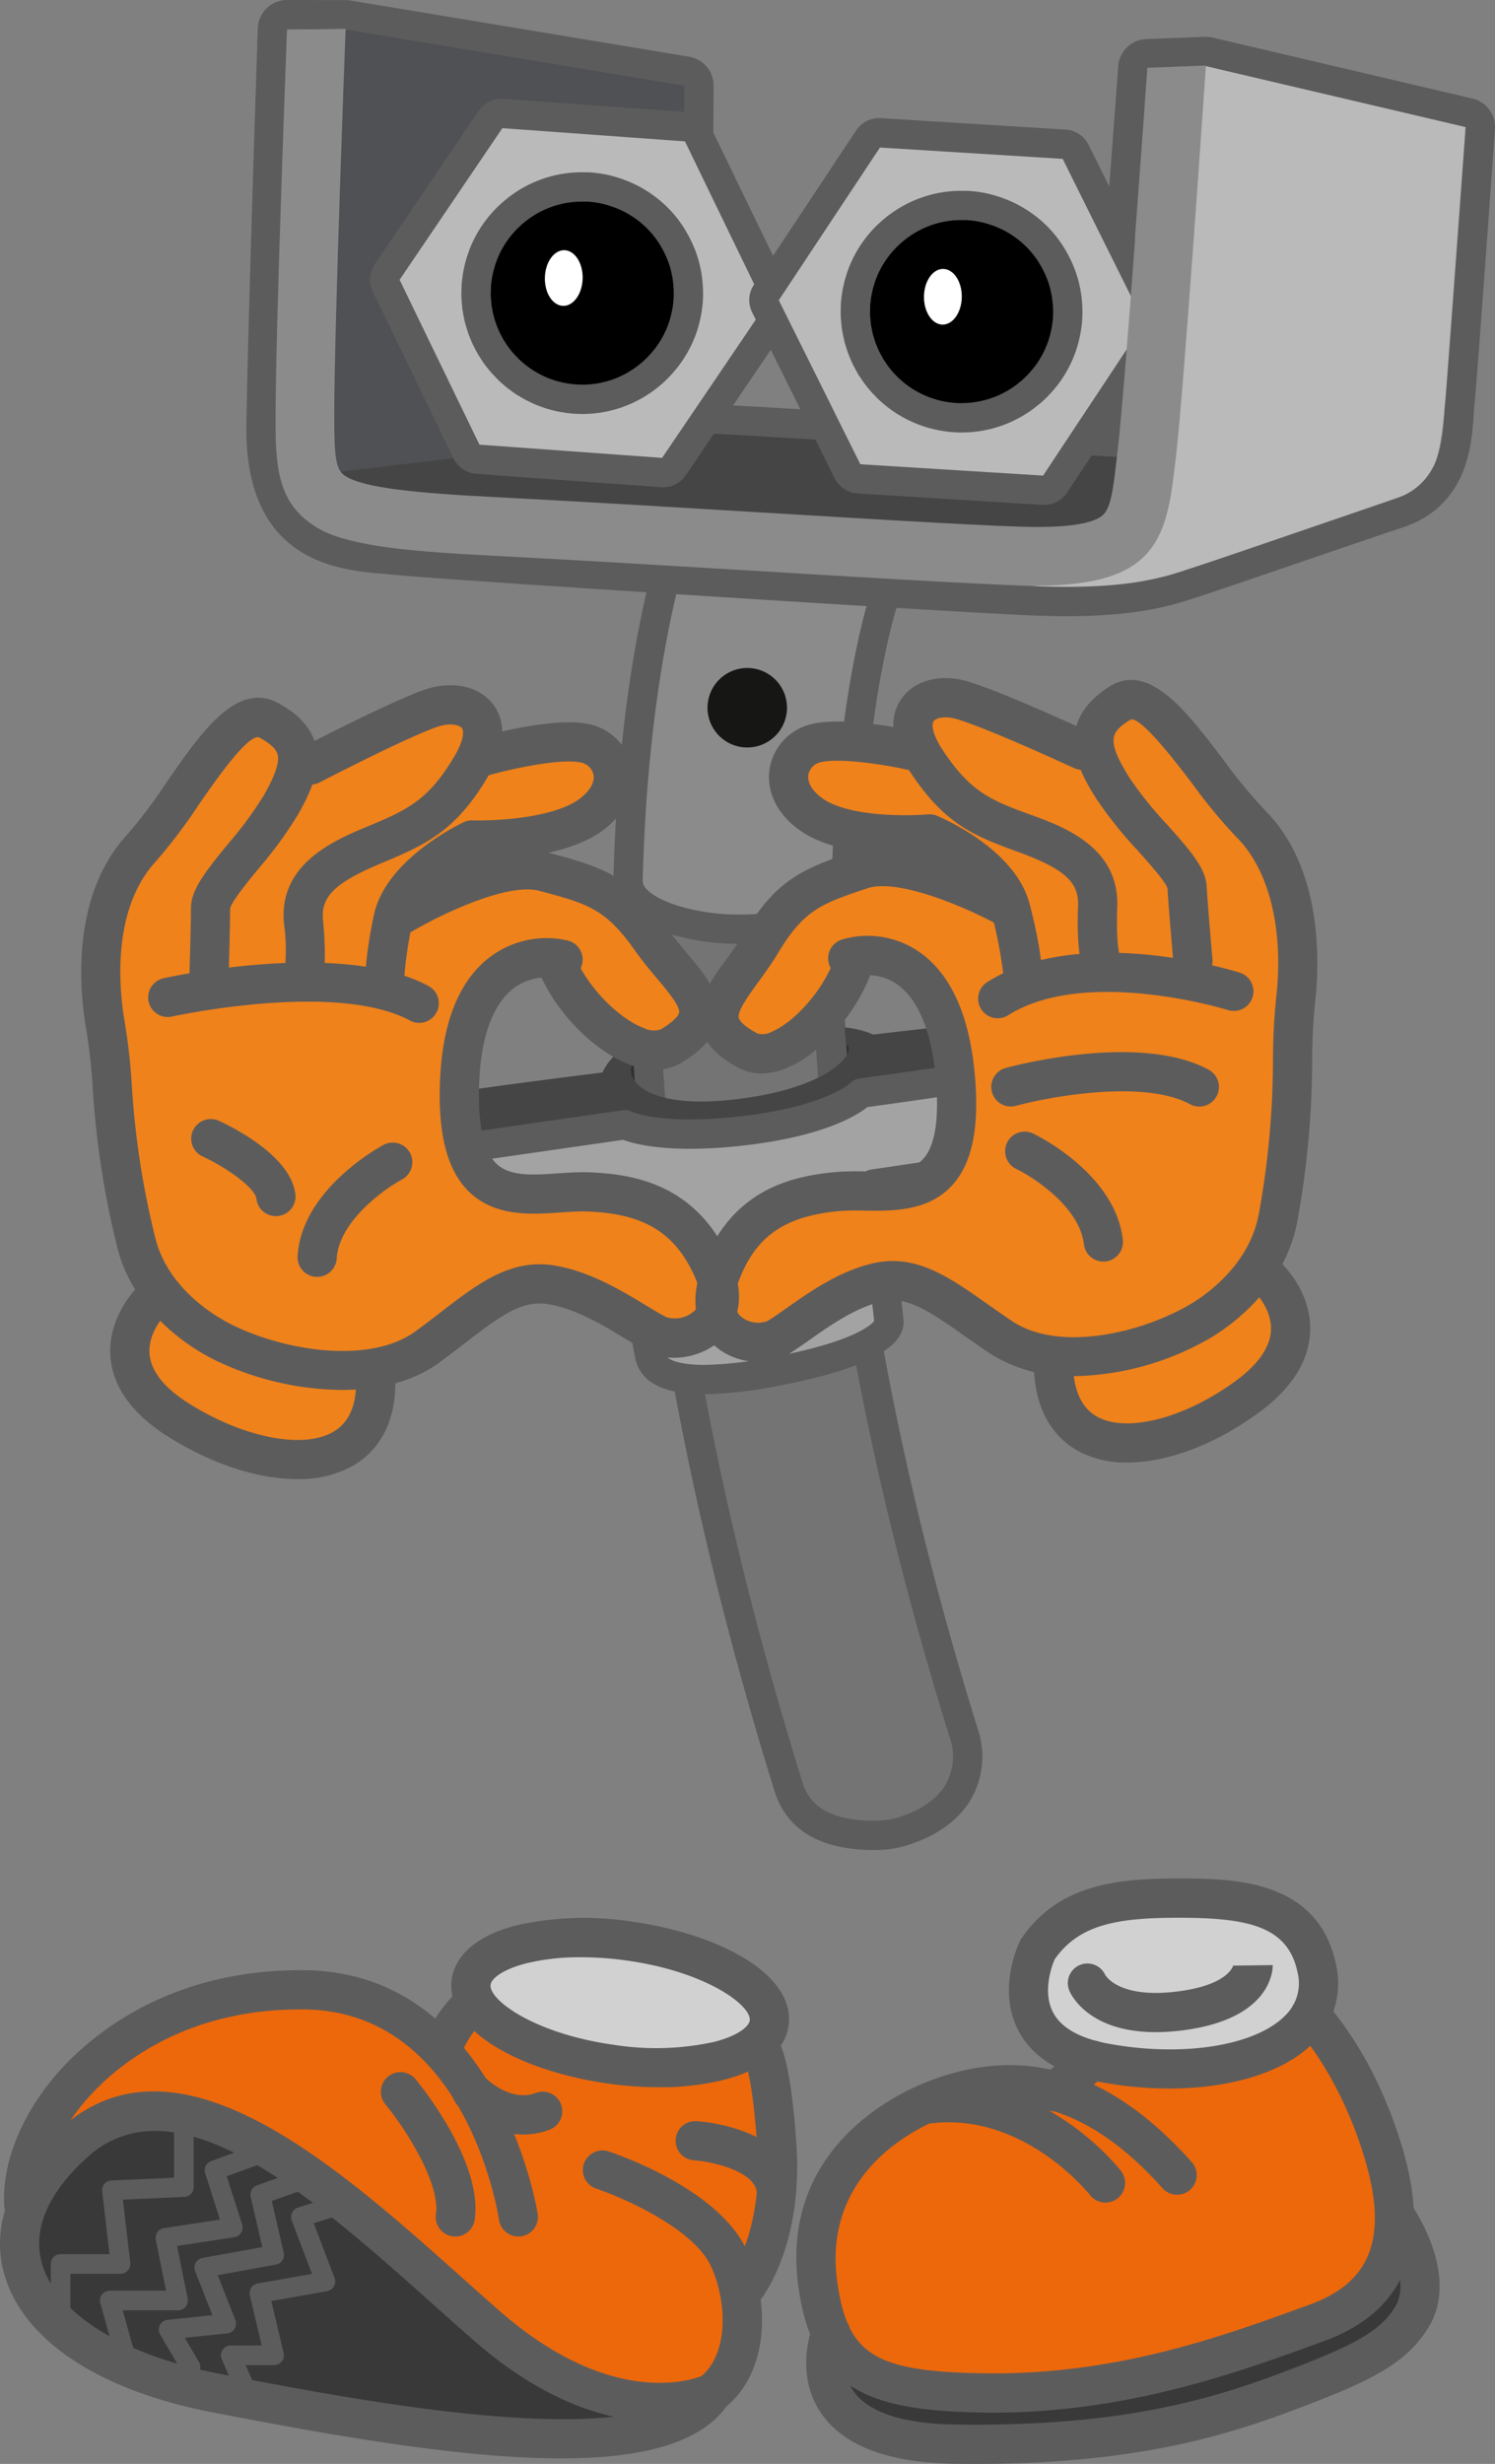 <svg xmlns="http://www.w3.org/2000/svg" width="233.811" height="385.12" viewBox="0 0 233.811 385.12">
  <rect x="0" y="0" width="233.811" height="385.12" fill="#808080" stroke="none"/>
  <g id="Group_331" data-name="Group 331" transform="translate(-1224.584 -243.117)">
    <g id="Group_322" data-name="Group 322" transform="translate(1263.105 243.117)">
      <path id="Path_3257" data-name="Path 3257" d="M1325.033,352.96c.464,4.489-7.378,8.978-17.52,10.024s-18.734-1.743-19.2-6.233,7.381-8.977,17.52-10.022S1324.569,348.473,1325.033,352.96Z" transform="translate(-1229.167 -188.045)" fill="#303133"/>
      <g id="Group_311" data-name="Group 311" transform="translate(59.934 72.587)">
        <g id="Group_310" data-name="Group 310">
          <path id="Path_3258" data-name="Path 3258" d="M1326.707,503.964c-6.166.066-11.9-1.456-13.828-7.646-38.922-125.255-15.92-192.066-14.924-194.85a14.329,14.329,0,0,1,27,9.607c-.36,1.065-20.317,62.155,15.29,176.74,2.348,7.558-1.878,13.152-9.43,15.5A14.426,14.426,0,0,1,1326.707,503.964Z" transform="translate(-1288.032 -289.68)" fill="#757474"/>
          <path id="Path_3259" data-name="Path 3259" d="M1327.125,507.057c-8.471,0-13.736-3.117-15.645-9.26-39.15-125.992-15.9-193.495-14.891-196.307a16.621,16.621,0,0,1,31.318,11.145c-.193.576-19.978,61.714,15.318,175.3a13.43,13.43,0,0,1-1.266,11.627c-1.979,3.059-5.326,5.39-9.674,6.742a16.723,16.723,0,0,1-4.759.753ZM1312.23,295.063a12.061,12.061,0,0,0-11.325,7.976c-.989,2.753-23.747,68.852,14.951,193.4.806,2.59,2.852,6.034,11.268,6.034l.346,0a11.961,11.961,0,0,0,3.448-.543c3.317-1.031,5.8-2.71,7.188-4.854a8.884,8.884,0,0,0,.737-7.775c-35.732-115-16.125-175.63-15.27-178.156a12.049,12.049,0,0,0-11.344-16.076Z" transform="translate(-1288.822 -290.477)" fill="#5d5c5c"/>
        </g>
      </g>
      <g id="Group_313" data-name="Group 313" transform="translate(57.406 72.587)">
        <g id="Group_312" data-name="Group 312">
          <path id="Path_3260" data-name="Path 3260" d="M1288.68,354.512c.866-33.7,7.046-51.631,7.553-53.044,2.67-7.45,13.47-11.323,20.919-8.649,7.427,2.664,14.057,10.824,11.433,18.256-.175.52-4.984,15.236-5.784,43.4.066,5.462-7.3,7.863-16.945,7.863C1298.452,362.338,1288.282,359.651,1288.68,354.512Z" transform="translate(-1286.375 -289.68)" fill="#8c8b8b"/>
          <path id="Path_3261" data-name="Path 3261" d="M1306.654,365.427c-6.074,0-14.191-1.7-17.65-5.441a6.343,6.343,0,0,1-1.818-4.79c.872-33.769,6.99-51.762,7.687-53.7,2.592-7.234,10.983-11.017,17.93-11.017a17.434,17.434,0,0,1,5.922.982c8.522,3.056,15.883,12.505,12.819,21.175-.037.117-4.856,14.626-5.654,42.7a7.589,7.589,0,0,1-2.279,5.472C1319.836,364.627,1312.306,365.427,1306.654,365.427Zm6.149-70.364c-6.131,0-11.984,3.429-13.616,7.976-.268.745-6.554,18.675-7.42,52.33,0,.037,0,.078,0,.116a1.758,1.758,0,0,0,.605,1.385c2.063,2.227,8.336,3.971,14.286,3.971,6.656,0,11.648-1.186,13.7-3.258a3.021,3.021,0,0,0,.956-2.285c.819-28.849,5.857-44.012,5.907-44.162,2.115-5.985-3.559-13.037-10.037-15.362A12.887,12.887,0,0,0,1312.8,295.063Z" transform="translate(-1287.172 -290.477)" fill="#5d5c5c"/>
        </g>
      </g>
      <path id="Path_3262" data-name="Path 3262" d="M1309.157,318.249a6.213,6.213,0,1,1-5.366-6.957A6.213,6.213,0,0,1,1309.157,318.249Z" transform="translate(-1224.648 -206.831)" fill="#161615"/>
      <path id="Path_3263" data-name="Path 3263" d="M1388.546,317.117c5.273-1.855,6.152-5.534,6.994-16.974,1.082-14.634,3.029-40.818,3.029-40.818l-40.619-9.53-4.846,1.8s-1.563,43.659-3.287,54.347-5.619,23.666-15.313,22.8-5.17,2.035-5.17,2.035,8.191,2.242,22.044-1.074C1355.107,328.808,1383.277,318.97,1388.546,317.117Z" transform="translate(-1207.871 -239.56)" fill="#bababa"/>
      <path id="Path_3264" data-name="Path 3264" d="M1261.6,246.056l53.116,8.782c1.372,32.167.161,54.33.161,54.33l-58.3,9.473.55-59.524Z" transform="translate(-1246.065 -241.552)" fill="#505154"/>
      <path id="Path_3265" data-name="Path 3265" d="M1386.681,291.216,1314.4,287.1l-57.576,6.771s-4.661,6.1,19.874,7.708,88.83,8.43,100.041,4.416A14.319,14.319,0,0,0,1386.681,291.216Z" transform="translate(-1246.12 -219.69)" fill="#464545"/>
      <path id="Path_3266" data-name="Path 3266" d="M1361.291,354.293c-.127-1.081-2.345-2.961-5.05-5.208-1.47-1.223-2.123-1.686-4.786-1.462-4.334.366-14.422,1.563-14.422,1.563a14.66,14.66,0,0,0-4.46-1.117c.061,1.557.214,2.627.214,2.627,1.76.961-1.88,6.564-16.251,8.482-17.045,2.274-18.436-4.373-17-5.436l-.1-3.039a8.53,8.53,0,0,0-4.757,4.412s-12.136,1.5-20.694,2.731c-2.109.3-4.048.392-4.1,2.126-.041,1.428.742,11.43.742,14.514,0,3.7,3.036,5.948,4.521,7.187,4.935,4.121,18.246-7.692,38.536-10.166s47.526-12.69,47.526-12.69S1361.74,358.071,1361.291,354.293Z" transform="translate(-1238.977 -187.48)" fill="#464545"/>
      <g id="Group_314" data-name="Group 314" transform="translate(33.187 164.957)">
        <path id="Path_3267" data-name="Path 3267" d="M1272.866,364.216l23.755-3.418s4.632,2.422,17.641,1.036c15.215-1.618,19.275-5.976,19.275-5.976s14.381-1.951,18.78-2.785a43.166,43.166,0,0,1,5.206-.832s.849,8.212,1.246,11.11-.751,3.312-4.669,3.925-18.7,2.8-18.7,2.8,2.3,19.376,2.489,21.427-4.173,5.341-18.01,7.913c-13.437,2.5-18.764.9-19.449-2.688s-3.609-21.592-3.609-21.592-15.765,2.251-18.74,2.812c-2.759.52-4.438-.963-4.586-3.239C1273.2,370.073,1272.866,364.216,1272.866,364.216Z" transform="translate(-1270.574 -349.948)" fill="#a3a3a3"/>
        <path id="Path_3268" data-name="Path 3268" d="M1309.809,403.714c-6.46,0-10.1-1.937-10.836-5.764-.544-2.855-2.451-14.484-3.258-19.43-4.446.639-14.188,2.054-16.413,2.475-3.971.753-7.055-1.583-7.3-5.343-.3-4.642-.63-10.513-.63-10.513a2.29,2.29,0,0,1,1.962-2.4l23.753-3.419a2.294,2.294,0,0,1,1.389.238h0s2.605,1.2,9.105,1.2a69.15,69.15,0,0,0,7.233-.414c13.829-1.473,17.837-5.259,17.875-5.3a2.459,2.459,0,0,1,1.333-.67c.144-.02,14.372-1.954,18.659-2.766a49.089,49.089,0,0,1,5.635-.872,2.293,2.293,0,0,1,2.281,2.055c.008.083.849,8.209,1.238,11.037.736,5.357-3.323,5.991-6.587,6.5-2.964.464-12.234,1.841-16.513,2.472.61,5.168,2.077,17.615,2.23,19.275.4,4.36-6.293,7.852-19.874,10.376A63.924,63.924,0,0,1,1309.809,403.714Zm-12.189-30.077a2.292,2.292,0,0,1,2.257,1.928c.031.176,2.929,18.009,3.6,21.526.35,1.839,4.546,2.038,6.33,2.038a59.715,59.715,0,0,0,10.448-1.172c13.1-2.439,15.744-5.182,16.124-5.682-.3-2.914-2.437-20.947-2.46-21.135a2.3,2.3,0,0,1,1.943-2.538c.147-.023,14.818-2.186,18.677-2.793a16.4,16.4,0,0,0,2.8-.607,4.321,4.321,0,0,0-.05-.742c-.268-1.946-.725-6.166-1.008-8.833-.688.113-1.586.276-2.748.492-3.905.743-15.275,2.311-18.216,2.714-1.784,1.413-7.188,4.71-20.02,6.075a73.482,73.482,0,0,1-7.72.441c-5.846,0-9.09-.89-10.465-1.4l-21.048,3.027c.124,2.12.322,5.487.51,8.374.066,1.053.635,1.2,1.237,1.2a3.307,3.307,0,0,0,.635-.066c2.99-.562,18.2-2.736,18.841-2.825A2.132,2.132,0,0,1,1297.62,373.637Z" transform="translate(-1271.371 -350.745)" fill="#5d5c5c"/>
      </g>
      <path id="Path_3269" data-name="Path 3269" d="M1256.1,247.7l9.165.023,52.953,8.782-.323,54.107,68.242,3.94,4.521-60.748,9.15-.349,40.619,9.529s-2.742,38.6-3.2,43.055.139,12.45-8.122,15.178c-8.889,2.935-29.3,10.065-34.232,11.567-3.694,1.125-8.707,2.06-16.934,2.06-1.422,0-2.938-.026-4.563-.086-11.017-.4-92.169-5.55-100.322-6.377-7.361-.745-19.068-.346-18.74-18.993S1256.1,247.7,1256.1,247.7m0-4.586a4.586,4.586,0,0,0-4.583,4.429c-.015.432-1.464,43.291-1.788,61.765-.382,21.611,14.269,22.881,21.308,23.493.535.048,1.053.092,1.55.141,8.2.832,89.066,5.974,100.619,6.4,1.637.061,3.228.09,4.73.09,7.406,0,13.213-.717,18.271-2.261,2.874-.874,10.5-3.487,18.577-6.25,5.87-2.011,11.94-4.086,15.757-5.349,10.168-3.356,10.808-12.859,11.118-17.425.037-.584.075-1.133.126-1.634.463-4.474,3.1-41.624,3.215-43.206a4.584,4.584,0,0,0-3.527-4.786l-40.618-9.529a4.551,4.551,0,0,0-1.047-.121c-.06,0-.116,0-.176,0l-9.15.351a4.586,4.586,0,0,0-4.4,4.241l-4.186,56.252-59.394-3.43.3-49.752a4.589,4.589,0,0,0-3.834-4.554l-52.955-8.784a4.6,4.6,0,0,0-.739-.061l-9.165-.021Z" transform="translate(-1249.717 -243.117)" fill="#5d5c5c"/>
      <g id="Group_317" data-name="Group 317" transform="translate(19.346 15.438)">
        <g id="Group_315" data-name="Group 315" transform="translate(13.383 6.838)">
          <path id="Path_3270" data-name="Path 3270" d="M1318.364,281.865a23.649,23.649,0,1,1-23.08-24.207A23.65,23.65,0,0,1,1318.364,281.865Z" transform="translate(-1271.072 -257.651)"/>
          <path id="Path_3271" data-name="Path 3271" d="M1286.093,273.056c-.059,2.4-1.427,4.316-3.056,4.278s-2.909-2.015-2.852-4.419,1.427-4.321,3.057-4.281S1286.15,270.654,1286.093,273.056Z" transform="translate(-1266.219 -251.802)" fill="#fff"/>
        </g>
        <g id="Group_316" data-name="Group 316">
          <path id="Path_3272" data-name="Path 3272" d="M1307.224,310.826l-28.892-2.092a1.724,1.724,0,0,1-.641-.164,2.009,2.009,0,0,1-1.027-.975l-12.626-26.048a2.015,2.015,0,0,1,.146-2.012l16.246-23.965a2.021,2.021,0,0,1,1.669-.886l.141.006,28.892,2.091a2.005,2.005,0,0,1,1.665,1.13l6.259,12.92s6.4,13.189,6.41,13.219a2.028,2.028,0,0,1-.188,1.934l-16.242,23.96a2.016,2.016,0,0,1-1.667.886Zm-25.913-18.294c.277.377.548.722.84,1.056.136.161.309.343.484.526l.26.276c.1.115.211.228.325.336.061.061.15.143.242.221.365.333.658.592.963.835.064.051.138.1.212.156.362.277.7.518,1.047.745l.27.167c.406.25.733.44,1.064.613.11.058.463.232.466.233.349.169.7.33,1.067.477l.225.087c.507.19.926.333,1.355.458.02,0,.15.038.172.046.526.141.983.248,1.448.331l.225.037c.535.089,1.044.158,1.565.193.4.031.8.043,1.2.043a16.511,16.511,0,0,0,5.32-.877c.047-.015.142-.052.188-.071.37-.126.815-.3,1.255-.5.117-.054.411-.2.411-.2.325-.156.644-.316.957-.492.182-.106.351-.208.518-.314l.236-.149c.185-.115.369-.231.549-.356.256-.178.516-.377.777-.579,0,0,.359-.281.468-.371.049-.041.32-.277.331-.285a17.038,17.038,0,0,0,1.706-1.764l.109-.127c.118-.139.236-.282.346-.431a16.246,16.246,0,0,0,1.554-2.437l.089-.172c.241-.477.426-.887.595-1.307,0-.014.058-.139.063-.152.182-.474.347-.959.489-1.453,0-.025.034-.138.042-.162.127-.477.225-.9.305-1.333l.064-.356c.083-.487.149-1,.187-1.525.037-.491.045-1.01.032-1.628-.006-.153-.015-.3-.023-.437-.028-.464-.06-.826-.1-1.186-.024-.2-.051-.391-.083-.587-.061-.392-.146-.786-.234-1.177-.035-.167-.057-.265-.081-.36-.133-.509-.29-1-.466-1.479l-.175-.441c-.132-.33-.26-.631-.4-.932-.1-.225-.211-.443-.325-.656-.1-.193-.213-.392-.331-.593-.184-.317-.311-.538-.451-.751a16.2,16.2,0,0,0-4.266-4.465c-.216-.156-.452-.319-.688-.461a14.733,14.733,0,0,0-1.572-.9l-.277-.13c-.486-.23-.929-.411-1.379-.575-.25-.1-.52-.185-.788-.27-.474-.147-.987-.3-1.553-.417l-.192-.041a16.62,16.62,0,0,0-2.011-.271c-.178-.014-.366-.02-.558-.02-.032,0-.7,0-.7,0a16.535,16.535,0,0,0-1.671.084c-.266.025-.526.057-.783.1a16.472,16.472,0,0,0-6.86,2.716s-.446.313-.593.423a2.661,2.661,0,0,0-.267.213,16.407,16.407,0,0,0-3.408,3.589l-.032.046a16.374,16.374,0,0,0-1.649,3.01c-.015.038-.055.138-.067.175-.155.365-.322.846-.472,1.33l-.093.319c-.135.481-.236.894-.321,1.315-.04.2-.066.319-.086.44-.094.533-.16,1.042-.2,1.537,0,.034-.008.069-.011.106v0c-.008.106-.008.212-.008.317-.023.491-.038.964-.023,1.43,0,.167.022.331.037.5l.017.178c.029.423.055.742.1,1.056.023.166.054.326.086.489l.031.167c.073.4.138.734.221,1.065.031.121.147.515.147.515.118.412.236.8.379,1.179.041.113.209.532.209.532.11.268.218.533.339.8.1.212.2.408.3.6l.123.235c.089.169.178.336.273.5.133.233.279.452.425.673l.109.167c.1.161.2.319.317.472A1.117,1.117,0,0,0,1281.312,292.532Z" transform="translate(-1261.543 -252.394)" fill="#bababa"/>
          <path id="Path_3273" data-name="Path 3273" d="M1283.036,257.785l28.566,2.068,4.719,9.746,1.47,3.032,6.141,12.654.159.337-6.209,9.165-4.3,6.339-1.93,2.846-3.631,5.352-28.564-2.068-3.839-7.912a1.393,1.393,0,0,0-.063-.135l-8.586-17.724,3.672-5.419.817-1.2,11.578-17.078m1.206,10.634c-.121.087-.259.19-.406.319a18.745,18.745,0,0,0-3.816,4.029c-.02.028-.04.055-.055.08a18.768,18.768,0,0,0-1.864,3.4c-.028.066-.057.132-.08.2-.191.469-.371.973-.553,1.562-.035.113-.069.228-.1.34l-.025.084c-.132.466-.244.941-.333,1.39l-.014.066c-.034.156-.066.316-.084.428-.107.618-.181,1.185-.225,1.741-.006.055-.009.109-.012.166-.011.141-.015.284-.015.438-.022.421-.04.959-.022,1.531.008.216.026.429.045.641l.014.153,0,.084c.029.368.058.733.109,1.1.029.2.068.4.1.605l.026.129.013.081c.072.385.147.769.236,1.123.042.169.089.337.14.5l.04.138c.116.4.25.844.412,1.278.058.161.121.319.184.477l.035.086.028.067c.124.3.248.608.4.927.109.231.227.457.348.682l.044.086.067.129c.1.2.21.4.331.607.156.268.325.527.5.783l.006.012.07.106c.126.2.253.4.392.589l.1.135c.307.415.61.794.921,1.154.185.216.38.425.579.631l.123.129.046.049.063.069c.129.139.262.279.4.411.114.11.23.216.385.353.286.262.624.564.993.858.1.077.2.15.286.215.4.3.776.573,1.179.838.11.069.219.135.331.2l.048.026c.386.241.751.449,1.089.628.15.078.3.152.451.227l.112.052c.319.155.743.357,1.169.527.108.043.218.086.325.126l.086.032c.506.19.974.346,1.44.48.074.021.149.041.272.075.516.139,1.041.259,1.611.363.083.014.165.028.244.038.653.107,1.208.176,1.738.212.455.034.918.051,1.372.051a18.754,18.754,0,0,0,6.036-.992c.077-.025.153-.052.231-.084.477-.166.958-.356,1.47-.585.123-.057.245-.118.368-.179l.069-.034c.368-.178.728-.36,1.1-.57.2-.113.4-.239.6-.362l.121-.074.106-.067c.221-.138.437-.277.616-.4.313-.213.61-.443.929-.691l.1-.077c.124-.1.248-.195.371-.3.1-.083.2-.169.3-.256l.06-.052c.02-.015.035-.031.055-.049a19.353,19.353,0,0,0,1.954-2.02l.083-.1c.149-.173.295-.346.406-.5a18.749,18.749,0,0,0,1.778-2.783l.109-.21.045-.087c.234-.469.448-.941.63-1.4v0c.017-.034.031-.074.04-.092l.032-.078c.205-.53.392-1.085.553-1.651a.5.5,0,0,0,.021-.078l.049-.181c.124-.464.234-.95.328-1.445a1.04,1.04,0,0,0,.02-.118c.02-.1.04-.2.047-.257.106-.622.176-1.2.216-1.761a18.189,18.189,0,0,0,.036-1.873c0-.169-.014-.334-.025-.5l-.008-.087c-.02-.4-.058-.819-.109-1.234-.029-.228-.055-.454-.093-.667-.066-.429-.156-.87-.267-1.35-.029-.135-.058-.271-.1-.426-.144-.547-.316-1.093-.536-1.7-.046-.121-.1-.241-.144-.36l-.054-.133c-.14-.351-.288-.694-.451-1.042-.116-.25-.239-.5-.354-.716-.123-.241-.257-.474-.389-.7l-.054-.1c-.147-.258-.3-.513-.45-.748a18.49,18.49,0,0,0-4.839-5.076c-.232-.165-.481-.343-.766-.518a18.25,18.25,0,0,0-1.828-1.042q-.175-.087-.349-.166l-.025-.012c-.458-.219-.938-.418-1.491-.621-.3-.115-.61-.216-.916-.314-.5-.156-1.108-.339-1.726-.466-.074-.015-.146-.032-.221-.046a18.994,18.994,0,0,0-2.294-.316c-.229-.015-.446-.023-.673-.026-.115,0-.228-.006-.343-.006h-.444a18.783,18.783,0,0,0-1.913.095c-.3.032-.592.067-.886.112a18.855,18.855,0,0,0-7.817,3.091.611.611,0,0,1-.05.035l-.106.078c-.155.109-.309.216-.457.326M1282.9,253.19a4.315,4.315,0,0,0-3.567,1.891l-11.665,17.209-.815,1.2-3.764,5.553a4.3,4.3,0,0,0-.311,4.3l8.656,17.862v.011c.008.012.008.012.006.021l.011.011,3.953,8.148a4.279,4.279,0,0,0,2.088,2.034,4.1,4.1,0,0,0,1.476.385l28.894,2.091c.1.008.2.012.308.012a4.313,4.313,0,0,0,3.563-1.891l3.717-5.484,1.93-2.848,4.3-6.339,6.3-9.3a4.319,4.319,0,0,0,.33-4.265.169.169,0,0,0-.017-.035l-.219-.452-6.154-12.683-1.47-3.03-4.788-9.887a4.306,4.306,0,0,0-3.56-2.42L1283.2,253.2c-.1-.008-.205-.011-.308-.011Zm12.643,44.683c-.343,0-.693-.014-1.042-.038-.448-.032-.885-.092-1.318-.162l-.217-.035c-.4-.074-.8-.164-1.185-.268-.072-.021-.142-.038-.215-.058-.372-.107-.732-.23-1.091-.365-.089-.035-.181-.066-.27-.1-.316-.127-.621-.267-.926-.414-.13-.066-.265-.129-.394-.2-.287-.15-.565-.313-.84-.481-.1-.063-.205-.123-.3-.187-.3-.2-.593-.4-.878-.624-.072-.054-.144-.1-.216-.159-.262-.208-.51-.434-.756-.658-.1-.087-.195-.166-.285-.254-.129-.126-.243-.261-.369-.389-.188-.2-.382-.394-.558-.6-.262-.3-.507-.61-.739-.929-.014-.02-.028-.035-.043-.055-.118-.165-.222-.337-.331-.506-.133-.2-.271-.4-.394-.615-.1-.182-.2-.371-.3-.558s-.21-.388-.3-.587c-.113-.244-.213-.492-.316-.74-.055-.14-.112-.28-.162-.42-.123-.326-.224-.659-.322-1-.04-.152-.092-.3-.129-.458-.076-.3-.13-.6-.185-.906-.035-.19-.078-.379-.1-.57-.041-.294-.061-.593-.084-.894-.013-.2-.04-.4-.047-.6-.012-.4,0-.809.023-1.217,0-.1,0-.2,0-.3v-.009c.037-.48.1-.947.179-1.412.02-.124.051-.244.074-.366.072-.362.158-.714.256-1.068.032-.109.063-.221.1-.331a12.914,12.914,0,0,1,.437-1.221.655.655,0,0,1,.029-.077,14.23,14.23,0,0,1,1.411-2.583l.025-.032a14.182,14.182,0,0,1,3.027-3.173,1.328,1.328,0,0,1,.153-.124c.167-.123.342-.245.52-.371a14.129,14.129,0,0,1,5.9-2.334c.221-.035.445-.06.672-.084a14.376,14.376,0,0,1,1.438-.072h.161l.1,0,.182,0c.077,0,.158,0,.238,0,.136,0,.271,0,.409.012a14.576,14.576,0,0,1,1.793.248,1,1,0,0,1,.115.025,13.71,13.71,0,0,1,1.33.359c.228.074.457.149.679.232.386.144.765.3,1.131.469.1.046.2.09.292.138a13.6,13.6,0,0,1,1.426.817c.181.107.36.234.538.362a14.112,14.112,0,0,1,3.671,3.844c.136.213.259.431.385.65.1.169.2.336.285.509s.19.374.279.564c.123.261.236.524.343.792.052.133.107.262.157.394.151.414.287.837.4,1.266.028.1.045.213.071.317.078.337.149.674.2,1.018.027.164.049.33.067.5.039.313.068.624.086.94.009.153.021.308.025.46.011.466.008.937-.028,1.407-.031.452-.091.9-.163,1.33-.017.1-.035.2-.054.293-.069.372-.151.74-.251,1.1-.016.063-.031.126-.048.188q-.184.637-.42,1.251c-.019.043-.04.086-.055.129-.144.363-.307.717-.477,1.062l-.11.215a14.313,14.313,0,0,1-1.35,2.115c-.121.159-.255.308-.383.463a14.7,14.7,0,0,1-1.471,1.523c-.1.081-.19.165-.287.244-.132.11-.271.215-.4.322-.224.175-.444.348-.679.506-.184.129-.375.245-.567.366s-.357.228-.541.333c-.272.152-.551.291-.832.428-.117.057-.23.118-.346.172-.377.167-.759.32-1.151.455-.034.009-.064.024-.1.035a14.3,14.3,0,0,1-4.584.756Z" transform="translate(-1262.34 -253.19)" fill="#5d5c5c"/>
        </g>
      </g>
      <g id="Group_320" data-name="Group 320" transform="translate(78.645 18.467)">
        <g id="Group_318" data-name="Group 318" transform="translate(13.402 6.668)">
          <path id="Path_3274" data-name="Path 3274" d="M1357.073,283.485a23.65,23.65,0,1,1-23.33-23.966A23.645,23.645,0,0,1,1357.073,283.485Z" transform="translate(-1309.775 -259.517)"/>
          <path id="Path_3275" data-name="Path 3275" d="M1324.78,274.935c-.031,2.4-1.382,4.331-3.013,4.308s-2.927-1.988-2.9-4.39,1.381-4.333,3.012-4.31S1324.814,272.532,1324.78,274.935Z" transform="translate(-1304.93 -253.643)" fill="#fff"/>
        </g>
        <g id="Group_319" data-name="Group 319">
          <path id="Path_3276" data-name="Path 3276" d="M1346.222,312.54l-28.911-1.79a1.844,1.844,0,0,1-.64-.158,2.029,2.029,0,0,1-1.041-.967l-3.988-8.008c-.02-.044-.04-.089-.061-.132l-8.844-17.774a2.027,2.027,0,0,1,.124-2.014l16-24.132a2.012,2.012,0,0,1,1.68-.9l.122,0,28.911,1.792a2.019,2.019,0,0,1,1.677,1.113s12.926,25.982,12.943,26.012a2.038,2.038,0,0,1-.175,1.933l-16,24.126a2,2,0,0,1-1.677.9Zm-29.358-28.949c-.006.107-.008.218-.006.326-.018.478-.029.953-.006,1.421.006.179.026.357.043.536l.028.294c.025.305.054.607.1.907.021.149.05.294.083.44l.064.339c.063.308.124.618.2.92.04.146.158.533.158.533.12.4.242.783.386,1.157.046.124.193.478.193.478.118.29.241.578.375.857.115.241.238.464.362.69l.067.13c.088.162.177.327.268.487.135.222.265.415.4.607l.187.284c.1.147.19.288.3.431a1.043,1.043,0,0,0,.075.1c.245.331.535.693.843,1.038.135.158.31.339.484.52l.277.288c.1.1.2.21.306.31.081.075.166.15.25.222l.088.077c.286.256.578.51.883.749l.207.149c.377.282.719.523,1.074.748.084.057.181.112.281.169.4.239.722.421,1.053.595.109.055.448.215.448.215.368.173.725.336,1.091.478l.232.084c.506.185.927.323,1.358.443l.187.051c.512.132.97.233,1.438.313l.192.029c.566.086,1.073.149,1.592.181.348.021.691.032,1.036.032a16.52,16.52,0,0,0,5.482-.932c.041-.014.135-.052.175-.067.391-.138.832-.317,1.264-.518.1-.047.2-.1.293-.146l.115-.057c.326-.164.645-.326.956-.506.179-.106.343-.21.509-.317l.12-.077c.253-.161.458-.291.653-.431.266-.189.524-.389.778-.595l.129-.1c.113-.087.222-.178.331-.268.058-.047.323-.285.331-.293a16.755,16.755,0,0,0,1.688-1.779l.11-.135q.175-.2.339-.423a16.81,16.81,0,0,0,1.533-2.455l.078-.164c.243-.5.423-.909.587-1.326,0-.008.058-.146.06-.152.182-.478.342-.969.476-1.467.006-.023.031-.129.037-.15.126-.475.216-.9.3-1.338l.055-.336c.081-.512.141-1.027.173-1.551a15.567,15.567,0,0,0,.015-1.635c-.006-.136-.032-.533-.032-.536-.026-.36-.063-.716-.109-1.07-.029-.222-.058-.414-.09-.6-.064-.382-.149-.775-.245-1.165-.038-.169-.06-.265-.084-.36-.138-.506-.3-1-.486-1.48-.034-.1-.172-.426-.172-.426-.135-.329-.271-.636-.418-.94-.107-.219-.213-.437-.326-.645-.089-.167-.184-.336-.285-.5l-.13-.221c-.121-.209-.245-.414-.377-.613a16.132,16.132,0,0,0-4.316-4.423c-.221-.156-.458-.319-.7-.458a15.17,15.17,0,0,0-1.579-.878l-.257-.12c-.514-.236-.953-.409-1.4-.569-.259-.1-.529-.181-.794-.261a14.92,14.92,0,0,0-1.554-.4l-.161-.034a16.908,16.908,0,0,0-2.049-.258c-.185-.012-.368-.012-.555-.012h-.523a16.439,16.439,0,0,0-1.848.1c-.266.031-.527.064-.782.106a16.5,16.5,0,0,0-6.836,2.786s-.435.314-.578.421a2.691,2.691,0,0,0-.284.228,16.41,16.41,0,0,0-3.343,3.593l-.061.084a16.549,16.549,0,0,0-1.608,3.016,1.477,1.477,0,0,0-.057.15c-.164.4-.322.872-.469,1.356l-.113.417c-.106.382-.2.8-.281,1.223-.04.2-.063.308-.08.417-.092.567-.153,1.088-.187,1.6Z" transform="translate(-1300.233 -254.369)" fill="#bababa"/>
          <path id="Path_3277" data-name="Path 3277" d="M1321.482,259.759l28.584,1.773,4.818,9.7,1.5,3.015,6.281,12.611.153.316-6.113,9.225-4.238,6.387-1.9,2.865L1347,311.039l-28.582-1.773-3.895-7.815c-.027-.064-.058-.129-.089-.192l-8.773-17.633,3.622-5.459.8-1.212,11.4-17.195m1.34,10.6c-.1.072-.256.189-.437.346a18.788,18.788,0,0,0-3.73,4.012c-.034.046-.064.09-.1.135a18.985,18.985,0,0,0-1.816,3.4c-.027.066-.052.127-.075.193-.187.467-.363.976-.535,1.549-.011.028-.017.058-.024.086l-.017.054c-.032.112-.061.221-.092.331-.12.446-.227.92-.318,1.389l-.013.077q-.044.2-.077.414c-.1.633-.173,1.222-.213,1.8,0,.037-.007.074-.008.11-.009.153-.011.306-.009.438-.023.6-.023,1.074,0,1.537.011.227.029.449.055.676l.011.115.012.13c.029.356.063.71.115,1.061.029.187.063.369.1.552l.026.124c0,.034.012.067.02.1l.021.1c.068.349.141.7.239,1.085.04.15.086.3.133.452l.043.146c.113.375.254.825.432,1.3.058.144.116.288.178.431l.042.1c.135.33.273.658.437,1,.127.262.265.52.394.753l.069.129c.1.192.207.385.34.616s.294.463.448.69l.1.147.066.1c.115.178.233.354.359.524.034.044.066.089.1.132.322.428.629.806.94,1.157.187.213.382.417.581.621l.123.126a.927.927,0,0,0,.064.067l.071.074c.126.135.257.267.386.389.109.1.221.205.337.3l.055.049c.3.268.625.555,1.03.871.088.066.176.13.253.184.409.307.792.575,1.151.8.126.083.255.158.383.233l.052.031c.392.236.754.437,1.108.619.13.069.263.132.4.195l.129.06c.469.224.848.388,1.227.535.1.04.2.077.3.112l.069.025c.512.189.986.34,1.422.46.092.028.179.049.3.078.527.138,1.056.253,1.569.34.024,0,.047.009.072.012l.221.032c.63.1,1.2.161,1.743.2.392.023.783.035,1.174.035a18.858,18.858,0,0,0,6.264-1.07c.066-.023.129-.048.2-.075.492-.178.969-.375,1.428-.587.129-.06.256-.123.382-.19l.078-.038c.337-.167.7-.354,1.105-.585.2-.116.388-.238.584-.363l.094-.06.054-.035c.241-.152.481-.307.707-.467.3-.216.6-.445.9-.69l.1-.078c.127-.1.253-.2.377-.3.1-.084.2-.173.3-.262l.058-.052.047-.043a19.22,19.22,0,0,0,1.94-2.048l.085-.1c.141-.17.282-.342.394-.492a18.949,18.949,0,0,0,1.742-2.786l.107-.215.026-.052c.009-.02.02-.038.027-.06.227-.467.432-.935.615-1.41l0,0c.021-.054.042-.107.064-.159.207-.552.391-1.114.555-1.726l.043-.175c.119-.46.225-.936.319-1.456,0-.028.009-.057.014-.083l.016-.086.037-.227c.1-.624.162-1.2.2-1.758a18.017,18.017,0,0,0,.017-1.854c0-.167-.017-.333-.027-.5l-.008-.123c-.031-.4-.071-.806-.127-1.252-.031-.219-.063-.441-.1-.624-.076-.441-.168-.883-.285-1.363-.031-.132-.061-.264-.1-.4-.15-.552-.336-1.119-.541-1.664-.052-.138-.109-.274-.166-.411l-.047-.11c-.144-.36-.3-.711-.47-1.059-.118-.245-.241-.491-.362-.714-.106-.2-.221-.4-.336-.592l-.063-.107-.069-.12c-.144-.239-.287-.478-.434-.7a18.494,18.494,0,0,0-4.9-5.032c-.236-.162-.486-.337-.776-.51a18.467,18.467,0,0,0-1.83-1.019c-.108-.052-.216-.1-.327-.153l-.058-.025c-.45-.208-.929-.4-1.5-.608-.3-.107-.6-.2-.909-.3a17.325,17.325,0,0,0-1.762-.455c-.058-.014-.116-.023-.173-.034a19.036,19.036,0,0,0-2.339-.3c-.213-.014-.421-.017-.631-.018-.084,0-.166,0-.25,0l-.232,0-.116,0a19.24,19.24,0,0,0-2.116.116c-.3.035-.592.074-.885.123a18.811,18.811,0,0,0-7.787,3.173l-.047.035-.112.08c-.142.1-.285.205-.422.31m-1.484-15.2a4.311,4.311,0,0,0-3.589,1.93l-11.489,17.327-.8,1.214-3.709,5.588a4.308,4.308,0,0,0-.264,4.3l8.84,17.774,0,.009c.011.009.011.009.008.021l.011.011,4.037,8.108a4.293,4.293,0,0,0,2.107,2.009,4.147,4.147,0,0,0,1.481.372l28.912,1.79c.086.006.176.009.265.009a4.307,4.307,0,0,0,3.587-1.93l3.661-5.521,1.9-2.866,4.236-6.385,6.2-9.357a4.327,4.327,0,0,0,.286-4.27.162.162,0,0,0-.02-.035l-.224-.451-6.282-12.617-1.5-3.015-4.887-9.838a4.314,4.314,0,0,0-3.588-2.383l-28.912-1.792c-.089-.006-.178-.008-.264-.008Zm12.911,44.553c-.3,0-.594-.009-.893-.029-.448-.028-.886-.081-1.318-.149-.075-.011-.147-.02-.219-.032-.4-.069-.8-.156-1.188-.259-.072-.018-.144-.034-.213-.054-.374-.1-.736-.224-1.094-.354-.092-.035-.182-.064-.276-.1-.316-.123-.622-.262-.926-.406-.132-.063-.267-.124-.4-.192-.288-.147-.569-.307-.845-.472-.1-.061-.208-.118-.308-.182-.3-.195-.6-.4-.884-.618-.07-.054-.147-.1-.218-.155-.264-.207-.515-.428-.763-.651-.1-.087-.195-.164-.287-.253-.13-.121-.249-.256-.374-.382-.19-.2-.386-.391-.564-.6-.263-.3-.51-.605-.748-.923-.014-.017-.029-.037-.042-.055-.122-.162-.224-.336-.339-.5-.134-.2-.274-.4-.4-.61-.106-.181-.2-.369-.3-.555s-.211-.386-.306-.585c-.118-.239-.221-.487-.323-.736-.055-.138-.116-.276-.172-.418-.121-.326-.229-.659-.328-.992-.044-.153-.095-.305-.136-.458-.075-.3-.135-.6-.193-.9-.035-.19-.081-.377-.109-.569-.046-.3-.068-.593-.092-.892-.018-.2-.044-.4-.054-.605-.018-.4-.009-.806.01-1.214,0-.1,0-.2,0-.3V284.5a14.081,14.081,0,0,1,.166-1.415c.019-.123.046-.242.069-.363.071-.362.149-.72.245-1.07.03-.113.062-.222.092-.336.127-.415.262-.825.423-1.226.009-.023.018-.051.029-.075a14.124,14.124,0,0,1,1.387-2.6.151.151,0,0,1,.023-.032,14.217,14.217,0,0,1,2.993-3.2.753.753,0,0,1,.153-.127c.164-.126.34-.25.513-.377a14.163,14.163,0,0,1,5.881-2.4c.219-.035.444-.066.67-.092a14.112,14.112,0,0,1,1.6-.086c.12,0,.234,0,.348,0,.06,0,.116,0,.175,0,.138,0,.271,0,.413.009a14.671,14.671,0,0,1,1.793.225c.038.008.078.015.116.025a13.558,13.558,0,0,1,1.332.346c.23.07.46.144.684.224.385.139.765.285,1.136.457.1.046.2.087.293.135a14.113,14.113,0,0,1,1.436.8c.181.106.362.231.539.357a14,14,0,0,1,3.712,3.809c.138.208.264.426.392.644.1.166.2.331.288.5s.195.374.285.564c.126.258.242.521.35.788.054.13.113.259.161.391.157.412.3.834.412,1.261.029.1.051.213.074.32.084.333.158.67.216,1.012.028.164.049.333.072.5.04.31.075.622.1.938.011.153.023.308.028.463.017.463.017.933-.011,1.4-.027.454-.081.9-.15,1.332-.017.1-.034.2-.051.294-.066.372-.144.742-.239,1.105-.017.061-.031.124-.046.185-.118.429-.255.848-.408,1.258-.018.041-.038.086-.055.129-.139.363-.3.719-.464,1.067-.035.072-.07.146-.107.218a14.449,14.449,0,0,1-1.329,2.127c-.121.159-.253.313-.379.466a14.086,14.086,0,0,1-1.458,1.537c-.093.084-.184.169-.28.25-.132.113-.27.216-.4.323-.22.178-.44.354-.671.517-.182.129-.374.248-.562.368s-.357.233-.539.34c-.27.155-.547.3-.828.435-.116.057-.228.12-.347.175-.372.173-.755.326-1.145.467-.032.012-.063.028-.095.037a14.209,14.209,0,0,1-4.724.8Z" transform="translate(-1301.03 -255.166)" fill="#5d5c5c"/>
        </g>
      </g>
      <g id="Group_321" data-name="Group 321" transform="translate(4.582 4.504)">
        <path id="Path_3278" data-name="Path 3278" d="M1371.77,333.09c-1.239,0-3.045-.049-5.33-.141-8.266-.333-22.759-1.208-38.987-2.187-14.083-.848-28.647-1.727-40.654-2.343-15.291-.779-23.4-1.692-28.166-4.76-5.927-3.819-5.927-10.028-5.927-17.216,0-13.869,1.79-60.247,1.79-60.247l9.164-.138c-.018.467-1.781,46.691-1.781,60.385,0,6.607.213,8.535,1.721,9.509,2.95,1.9,11.242,2.679,23.664,3.314,12.051.615,26.635,1.493,40.74,2.346,19.713,1.188,38.332,2.311,43.765,2.311,5.689,0,9.21-.676,10.46-2,1.145-1.223,1.5-4.229,1.947-8.036l.2-1.7c1.2-9.878,4.643-59.535,4.676-60.042l9.15-.351c-.143,2.08-3.49,51.385-4.725,61.5l-.2,1.66C1391.96,326.237,1389.854,333.09,1371.77,333.09Z" transform="translate(-1252.707 -246.056)" fill="#8c8b8b"/>
      </g>
    </g>
    <path id="Path_3279" data-name="Path 3279" d="M1332.533,503.9s-17.995.648-32.3-12-40.131-33.961-49.686-33.456-34.3,9.686-21.725,29.261c9.493,14.776,40.364,17.641,56.006,19.511S1327.976,511.476,1332.533,503.9Z" transform="translate(0.401 114.686)" fill="#3a3939"/>
    <path id="Path_3280" data-name="Path 3280" d="M1310.826,488.686s3.579,7.859,22.293,7.709,45.034-8.761,52.057-10.942a16.8,16.8,0,0,0,12.183-15.644s9.09,10.457-.837,17.65-27.645,12.344-43.73,14.214-37.343,1.563-41.178-3.392A8.411,8.411,0,0,1,1310.826,488.686Z" transform="translate(45.327 120.75)" fill="#3a3939"/>
    <g id="Group_323" data-name="Group 323" transform="translate(1229.227 553.403)">
      <path id="Path_3281" data-name="Path 3281" d="M1348.04,454.672l-1.378,5.947s-20.514-3.5-28.995,6.1-11.716,22.539-8.373,29.55c3.835,8.034,5.856,13.593,37.118,10.867s44.164-13.075,47.537-16.861,6.615-9.913,2.518-20.291-11.386-21.38-11.386-21.38-5.563,9.965-19.383,9.548S1348.04,454.672,1348.04,454.672Z" transform="translate(-1184.795 -443.951)" fill="#ed680b"/>
      <path id="Path_3282" data-name="Path 3282" d="M1297.488,450.217l-5.4,5.225s-14.021-14.255-30.479-8.511-27.5,12.2-30.208,18.354a78.7,78.7,0,0,0-3.792,10.257s12.687-18.334,29.811-8.048,36.884,28.817,44.876,33.942,15.091,9.427,23.027,9.308,12.243-2.11,12.988-7.559a119.235,119.235,0,0,0,.759-13.014s3.625-4.78,4.908-13.349,1.419-9.645-.682-14.586-3.025-6.793-3.025-6.793a38.7,38.7,0,0,1-23.129,1.655C1304.669,453.965,1297.488,450.217,1297.488,450.217Z" transform="translate(-1227.613 -445.567)" fill="#ed680b"/>
    </g>
    <path id="Path_3283" data-name="Path 3283" d="M1296.857,441.091c-13.44-1.661-30.852,1.92-21.808,11.061,9.872,9.976,27.893,9.184,33.778,7.623s17.031-7.009,5.553-13.009S1305.859,442.2,1296.857,441.091Z" transform="translate(25.549 105.243)" fill="#d2d1d1"/>
    <path id="Path_3284" data-name="Path 3284" d="M1353.022,437.342s24.216-.326,21.583,11.168-10.433,15.175-25.385,14.01-19.9-4.367-19.687-13.1S1338.786,435.676,1353.022,437.342Z" transform="translate(55.898 103.286)" fill="#d2d1d1"/>
    <g id="Group_324" data-name="Group 324" transform="translate(1224.584 536.736)">
      <path id="Path_3285" data-name="Path 3285" d="M1347.3,454.086c-10.4,0-13.19-5.726-13.5-6.445a3.064,3.064,0,0,1,5.589-2.512c.161.279,2.253,3.619,10.873,2.65,8.671-.978,9.2-4.245,9.205-4.279a.685.685,0,0,0-.006.187l6.131-.081c.012.881-.3,8.647-14.641,10.266A32.772,32.772,0,0,1,1347.3,454.086Z" transform="translate(-1166.542 -430.072)" fill="#5d5c5c"/>
      <path id="Path_3286" data-name="Path 3286" d="M1352.579,467.522a58.558,58.558,0,0,1-10.6-.989c-6.523-1.208-10.919-3.988-13.063-8.261-3.22-6.413.2-13.509.345-13.808a3.013,3.013,0,0,1,.215-.366c5.885-8.679,15.385-9.406,24.611-9.406,8.142,0,21.768,0,24.581,13.351a13.057,13.057,0,0,1-3.495,12.312C1370.675,464.962,1362.228,467.522,1352.579,467.522Zm-17.892-20.191c-.377.883-1.942,4.951-.282,8.22,1.245,2.449,4.167,4.117,8.687,4.954,11.65,2.156,23.039.336,27.69-4.429a6.994,6.994,0,0,0,1.882-6.767c-1.5-7.133-7.691-8.485-18.582-8.485C1344.485,440.823,1338.521,441.866,1334.687,447.33Z" transform="translate(-1169.747 -434.692)" fill="#5d5c5c"/>
      <path id="Path_3287" data-name="Path 3287" d="M1336.612,511.833c-.762,0-1.525-.008-2.3-.025-16.83-.365-25.8-3.459-28.109-19.36-3.061-21.085,14.135-29.878,19.479-32.069,15.282-6.267,29.018-2.245,42,12.295a3.064,3.064,0,1,1-4.571,4.083c-14.715-16.473-27.081-14-35.105-10.706-4.305,1.766-18.16,8.825-15.737,25.516,1.615,11.118,5.76,13.757,22.174,14.111,20.958.455,37.685-5.637,51.148-10.535l.573-.209c9.645-3.507,12.27-10.6,8.51-23-4.032-13.293-10.566-20.047-10.632-20.115a3.066,3.066,0,0,1,4.353-4.319c.308.313,7.636,7.792,12.146,22.654,4.725,15.584.593,25.859-12.283,30.54l-.573.208C1374.945,505.542,1357.649,511.833,1336.612,511.833Z" transform="translate(-1181.3 -428.348)" fill="#5d5c5c"/>
      <path id="Path_3288" data-name="Path 3288" d="M1347.958,474.237a3.063,3.063,0,0,1-2.42-1.18c-.143-.184-10.234-12.813-24.59-11.231a3.066,3.066,0,0,1-.668-6.1c17.818-1.956,29.606,12.928,30.1,13.562a3.065,3.065,0,0,1-2.42,4.944Z" transform="translate(-1175.066 -423.58)" fill="#5d5c5c"/>
      <path id="Path_3289" data-name="Path 3289" d="M1333.251,462.287a3.065,3.065,0,0,1-1.961-5.424l5.948-4.937a3.065,3.065,0,1,1,3.916,4.718l-5.948,4.937A3.051,3.051,0,0,1,1333.251,462.287Z" transform="translate(-1168.336 -425.888)" fill="#5d5c5c"/>
      <path id="Path_3290" data-name="Path 3290" d="M1333.367,508.874c-1.126,0-2.271-.009-3.444-.028-10.4-.162-17.414-2.878-20.855-8.073-4.081-6.158-1.309-13.19-1.188-13.486a3.065,3.065,0,0,1,5.688,2.285c-.046.121-1.656,4.448.638,7.855,2.239,3.333,7.709,5.162,15.814,5.288,26.631.415,41.024-4.195,52.4-8.551,9.82-3.758,14.3-5.977,16.622-10,2.227-3.859-1.127-10.217-2.477-12.139a3.065,3.065,0,1,1,5.016-3.522c.3.432,7.4,10.7,2.77,18.726-3.528,6.109-9.812,8.857-19.739,12.657C1373.206,504.26,1358.927,508.874,1333.367,508.874Z" transform="translate(-1180.765 -417.373)" fill="#5d5c5c"/>
      <path id="Path_3291" data-name="Path 3291" d="M1312.323,513.769c-15.238,0-34.891-3.406-54.573-7.21-17.8-3.441-29.651-11.343-32.528-21.685-2.108-7.571,1.05-15.636,8.889-22.706,18.2-16.413,42.91,5.643,62.764,23.367,1.973,1.761,3.9,3.485,5.783,5.131,18.32,16.053,31.412,10.359,31.957,10.108a3.072,3.072,0,0,1,3.856,4.469C1334.341,511.48,1324.815,513.769,1312.323,513.769Zm-63.466-51.183a15.366,15.366,0,0,0-10.638,4.135c-4.262,3.842-8.95,9.826-7.09,16.51,2.2,7.9,12.584,14.37,27.784,17.308,15.945,3.085,44.57,8.62,61.645,6.711-6.155-1.367-13.668-4.725-21.941-11.975-1.893-1.657-3.836-3.393-5.823-5.167C1278.135,477.023,1261.964,462.586,1248.857,462.586Z" transform="translate(-1224.584 -423.128)" fill="#5d5c5c"/>
      <path id="Path_3292" data-name="Path 3292" d="M1305.437,485.674a3.066,3.066,0,0,1-3.027-2.605c-.2-1.335-5.282-32.62-30.457-32.894-.209,0-.418,0-.622,0-17.374,0-27.666,8.016-32.281,12.833-5.248,5.478-8.2,11.987-7.91,17.411a3.065,3.065,0,1,1-6.122.333c-.383-7.087,3.206-15.305,9.6-21.986,5.294-5.525,17.058-14.721,36.7-14.721.23,0,.461,0,.693,0,30.408.333,36.4,37.729,36.453,38.108a3.064,3.064,0,0,1-2.575,3.488A3.118,3.118,0,0,1,1305.437,485.674Z" transform="translate(-1224.367 -429.712)" fill="#5d5c5c"/>
      <path id="Path_3293" data-name="Path 3293" d="M1304.253,503.413a3.065,3.065,0,0,1-1.89-5.481c4.44-3.467,4.394-11.532,1.785-17.324-2.693-5.991-13.924-10.854-18.022-12.221a3.066,3.066,0,0,1,1.934-5.818c1.77.587,17.4,6.016,21.681,15.524,3.615,8.036,3.54,19.092-3.6,24.67A3.062,3.062,0,0,1,1304.253,503.413Z" transform="translate(-1192.921 -419.926)" fill="#5d5c5c"/>
      <path id="Path_3294" data-name="Path 3294" d="M1281.832,464.19c-5.786,0-10.033-4.333-10.25-4.558a3.065,3.065,0,0,1,4.408-4.261c.1.1,3.848,3.813,7.815,2.319a3.065,3.065,0,0,1,2.158,5.738A11.663,11.663,0,0,1,1281.832,464.19Z" transform="translate(-1200.007 -424.172)" fill="#5d5c5c"/>
      <path id="Path_3295" data-name="Path 3295" d="M1301.444,494.149a3.065,3.065,0,0,1-2.322-5.064c.267-.319,5.588-6.866,4.567-20.91-.645-8.9-1.513-11.926-1.868-12.838a3.065,3.065,0,0,1,.815-5.335,3.278,3.278,0,0,1,2.927.383c1.514.987,3.216,3.223,4.241,17.347,1.223,16.836-5.754,25.028-6.051,25.37A3.06,3.06,0,0,1,1301.444,494.149Zm3.249-38.373a3.1,3.1,0,0,1-.354.1A2.693,2.693,0,0,0,1304.693,455.776Z" transform="translate(-1185.276 -426.637)" fill="#5d5c5c"/>
      <path id="Path_3296" data-name="Path 3296" d="M1303.161,465.174a57.848,57.848,0,0,1-7.864-.552c-13.089-1.806-25.739-7.987-24.593-16.307.309-2.247,2.025-6.333,10.028-8.422a48.108,48.108,0,0,1,18.059-.621c13.087,1.805,25.737,7.985,24.592,16.3v0c-.31,2.248-2.025,6.333-10.027,8.422A40.989,40.989,0,0,1,1303.161,465.174Zm-12.22-20.318a35.083,35.083,0,0,0-8.661.97c-3.616.943-5.367,2.351-5.5,3.326-.32,2.328,6.784,7.663,19.358,9.4a42.411,42.411,0,0,0,15.671-.481c3.616-.943,5.367-2.35,5.5-3.327.32-2.327-6.785-7.66-19.356-9.394A51.7,51.7,0,0,0,1290.942,444.855Zm29.4,10.3h0Z" transform="translate(-1200.057 -432.547)" fill="#5d5c5c"/>
      <path id="Path_3297" data-name="Path 3297" d="M1270.747,458.539a3.069,3.069,0,0,1-2.8-4.307c2.975-6.728,6.348-8.446,6.995-8.721l2.406,5.636a.648.648,0,0,0,.139-.064c-.02.011-1.939,1.116-3.934,5.628A3.071,3.071,0,0,1,1270.747,458.539Z" transform="translate(-1201.628 -428.929)" fill="#5d5c5c"/>
      <path id="Path_3298" data-name="Path 3298" d="M1309.214,472.832a3.066,3.066,0,0,1-3.005-2.48c-.613-3.154-6.9-4.59-9.855-4.794a3.066,3.066,0,0,1,.4-6.118c1.409.092,13.8,1.14,15.471,9.742a3.064,3.064,0,0,1-2.423,3.594A3.105,3.105,0,0,1,1309.214,472.832Z" transform="translate(-1187.879 -421.514)" fill="#5d5c5c"/>
      <path id="Path_3299" data-name="Path 3299" d="M1275.094,480.134a3.253,3.253,0,0,1-.454-.032,3.068,3.068,0,0,1-2.584-3.482c.691-4.65-4.485-13-7.909-17.166a3.066,3.066,0,0,1,4.734-3.9c1.084,1.316,10.551,13.118,9.24,21.96A3.067,3.067,0,0,1,1275.094,480.134Z" transform="translate(-1203.881 -424.172)" fill="#5d5c5c"/>
      <path id="Path_3300" data-name="Path 3300" d="M1231.3,493.761a1.532,1.532,0,0,1-1.533-1.533v-9.6a1.531,1.531,0,0,1,1.533-1.533h7.652l-1.149-9.8a1.531,1.531,0,0,1,1.454-1.71l9.785-.431v-9.82a1.533,1.533,0,1,1,3.065,0v11.286a1.532,1.532,0,0,1-1.465,1.531l-9.6.425,1.159,9.876a1.532,1.532,0,0,1-1.522,1.71h-7.843v8.071A1.533,1.533,0,0,1,1231.3,493.761Z" transform="translate(-1221.826 -422.385)" fill="#5d5c5c"/>
      <path id="Path_3301" data-name="Path 3301" d="M1239.231,498.221a1.533,1.533,0,0,1-1.474-1.12L1234.84,486.7a1.531,1.531,0,0,1,1.476-1.945h8.811l-1.608-7.954a1.537,1.537,0,0,1,1.272-1.818l8.765-1.343-2.316-7.231a1.533,1.533,0,0,1,.932-1.908l7.51-2.751a1.533,1.533,0,1,1,1.054,2.88l-6.129,2.244,2.417,7.542a1.533,1.533,0,0,1-1.228,1.983l-8.955,1.37,1.661,8.213a1.535,1.535,0,0,1-1.5,1.838h-8.664l2.371,8.459a1.534,1.534,0,0,1-1.478,1.946Z" transform="translate(-1219.152 -420.331)" fill="#5d5c5c"/>
      <path id="Path_3302" data-name="Path 3302" d="M1245.75,496.9a1.534,1.534,0,0,1-1.324-.759L1241,490.289a1.535,1.535,0,0,1,1.167-2.3l7.006-.72-2.7-6.88a1.534,1.534,0,0,1,1.153-2.068l9.348-1.694-1.816-7.864a1.535,1.535,0,0,1,.984-1.79l7.835-2.763A1.533,1.533,0,0,1,1265,467.1l-6.543,2.308,1.867,8.1a1.532,1.532,0,0,1-1.22,1.853l-9.093,1.649,2.753,7.02a1.532,1.532,0,0,1-1.269,2.084l-6.643.684,2.225,3.8a1.534,1.534,0,0,1-.55,2.1A1.517,1.517,0,0,1,1245.75,496.9Z" transform="translate(-1215.954 -419.014)" fill="#5d5c5c"/>
      <path id="Path_3303" data-name="Path 3303" d="M1251.221,499.5a1.531,1.531,0,0,1-1.407-.923l-2.56-5.9a1.533,1.533,0,0,1,1.406-2.143h4.849l-1.859-7.83a1.536,1.536,0,0,1,1.226-1.865l8.5-1.491-3.177-8.358a1.534,1.534,0,0,1,.975-2.009l6.506-2.026a1.533,1.533,0,0,1,.912,2.927l-4.949,1.542,3.258,8.568a1.534,1.534,0,0,1-1.168,2.054l-8.726,1.533,1.931,8.135a1.531,1.531,0,0,1-1.49,1.887h-4.455l1.631,3.761a1.531,1.531,0,0,1-.8,2.014A1.5,1.5,0,0,1,1251.221,499.5Z" transform="translate(-1212.576 -417.545)" fill="#5d5c5c"/>
    </g>
    <g id="Group_325" data-name="Group 325" transform="translate(1240.713 353.146)">
      <path id="Path_3304" data-name="Path 3304" d="M1244.05,406.641s-5.821-16.223-6.687-26.412-3.966-25.845-.995-32.679,6.664-11.46,11.677-18.321,9.99-14.039,13.411-11.29a41.176,41.176,0,0,1,6.456,6.994s11.762-5.439,17.017-7.421,10.1.1,9.927,1.969a28.826,28.826,0,0,0,.012,4.106s16.754-5.134,18.59-.765.538,9.575-3.619,11.038-12.46,6.33-12.46,6.33,17.814,3.183,22.1,9.216,11.228,14.419,8.01,16.94c0,0-5.388,4.975-9.722,2.012s-11.636-13.242-11.636-13.242-12.763.874-14.678,16.628,2.055,20.473,10.03,20.185,22.208-.268,26.392,6.135,4.078,15.264,0,15.806-8.824-2.653-14.813-5.03-13.2-3.151-18.206.569-10.28,7.815-12.468,8.532a13.259,13.259,0,0,0-4.258,2.731s-.57,16.568-17.166,12.283S1234.206,416.877,1244.05,406.641Z" transform="translate(-1235.107 -313.948)" fill="#ef821b"/>
      <path id="Path_3305" data-name="Path 3305" d="M1306.543,395.56c7.991-1.962,17.386-1.836,22.349-4.69s8.365-5.459,5.518-17.567-2.713-16.645-6.528-17.045a77.643,77.643,0,0,0-9.167-.178s-3.723,13.845-11.417,14.353-11.394-2.406-7.24-10.628,8.73-14.618,14.124-16.951,14.711-5.271,14.711-5.271-14.487.322-16.953-4.855-4.278-8.46,1.986-10.319,13.956,0,13.956,0-.987-9.027,8.712-6.673a77.324,77.324,0,0,1,18.778,7.821s3.939-13.052,10.056-7.092,18.057,14.979,19.374,19.993a101.173,101.173,0,0,1,3.53,32.859c-.817,16.787-2.37,29.6-4.046,32.483s9.023,10.739-.963,21.066-17.718,11.464-23.584,8.574-8.315-3.945-8.877-5.645-1.813-7.925-1.813-7.925-10.074-5.164-14.7-8.071-11.964-4.23-18.247,0-20.26,10.632-18.381-.679C1299.067,400.99,1300.963,396.929,1306.543,395.56Z" transform="translate(-1201.85 -314.907)" fill="#ef821b"/>
    </g>
    <g id="Group_330" data-name="Group 330" transform="translate(1237.289 349.105)">
      <g id="Group_327" data-name="Group 327" transform="translate(96.055)">
        <g id="Group_326" data-name="Group 326">
          <path id="Path_3306" data-name="Path 3306" d="M1344.68,403.388a16,16,0,0,1-7.138-1.522c-3.3-1.635-7.268-5.318-7.464-13.581a3.066,3.066,0,0,1,2.99-3.139,3.031,3.031,0,0,1,3.137,2.992c.1,4.178,1.467,6.949,4.061,8.235,4.692,2.324,13.422.018,21.221-5.623,3.588-2.595,5.494-5.259,5.671-7.916.227-3.441-2.548-6.108-2.576-6.135a3.065,3.065,0,0,1,4.163-4.5c.2.184,4.908,4.583,4.537,10.946-.268,4.6-3.027,8.831-8.2,12.574C1358.186,400.706,1350.828,403.388,1344.68,403.388Z" transform="translate(-1277.152 -280.777)" fill="#5d5c5c"/>
          <path id="Path_3307" data-name="Path 3307" d="M1348.226,359.373a3.164,3.164,0,0,1-2.926-2.026c-.216-.569-.909-2.941-.67-9.532.136-3.72-2.205-5.777-9.63-8.468-6.955-2.517-11.49-4.478-16.839-12.736-3.824-5.9-2.284-9.605-1.027-11.287,2.075-2.771,6.091-3.764,10.237-2.533,5.476,1.626,18.636,7.72,19.2,7.979a3.066,3.066,0,0,1-2.581,5.562c-.132-.061-13.309-6.164-18.36-7.665-1.687-.5-3.171-.216-3.58.331-.391.521-.161,2.081,1.263,4.279,4.307,6.652,7.511,8.037,13.778,10.307,5.242,1.9,14.013,5.075,13.672,14.453-.2,5.426.308,7.228.313,7.245a3,3,0,0,1-1.789,3.894A2.933,2.933,0,0,1,1348.226,359.373Z" transform="translate(-1284.79 -312.27)" fill="#5d5c5c"/>
          <path id="Path_3308" data-name="Path 3308" d="M1342.74,358.993a3.066,3.066,0,0,1-3.057-2.892,67,67,0,0,0-1.8-9.309c-1.033-4.287-7.245-7.994-10.266-9.417-3.145.207-13.427.524-19.387-3.424-3.856-2.558-5.735-6.344-5.031-10.128a8.639,8.639,0,0,1,6.731-6.771c5.435-1.2,15.432,1.038,16.553,1.3a3.066,3.066,0,0,1-1.381,5.974c-3.722-.858-10.77-1.966-13.848-1.286a2.471,2.471,0,0,0-2.029,1.908c-.239,1.286.656,2.743,2.394,3.9,4.161,2.757,13.158,2.642,16.269,2.366a3.143,3.143,0,0,1,1.467.228c1.269.538,12.453,5.484,14.488,13.917a67.06,67.06,0,0,1,1.965,10.4,3.065,3.065,0,0,1-2.887,3.232C1342.858,358.991,1342.8,358.993,1342.74,358.993Z" transform="translate(-1291.549 -309.912)" fill="#5d5c5c"/>
          <path id="Path_3309" data-name="Path 3309" d="M1327.465,350.522a3.066,3.066,0,0,1-1.64-5.659c14.543-9.176,38.476-1.79,39.487-1.471a3.065,3.065,0,0,1-1.841,5.847c-.224-.069-22.245-6.845-34.375.809A3.047,3.047,0,0,1,1327.465,350.522Z" transform="translate(-1280.179 -297.35)" fill="#5d5c5c"/>
          <path id="Path_3310" data-name="Path 3310" d="M1354.756,421.281a23.336,23.336,0,0,1-13.023-3.464c-1.453-.969-2.807-1.922-4.092-2.826-5.859-4.121-9.09-6.233-12.888-5.387-4.143.926-8.149,3.751-11.368,6.019-1.254.883-2.436,1.717-3.492,2.337-3.185,1.873-8.065,1.323-11.122-1.252-1.571-1.326-4.929-5.193-2.177-12.474,4.5-11.892,13.538-14.188,20.906-14.859a44.052,44.052,0,0,1,4.575-.094c3.666.051,7.129.1,9.029-1.888,1.743-1.819,2.469-5.5,2.16-10.932-.464-8.2-2.592-13.878-6.152-16.413a8.107,8.107,0,0,0-6.9-1.127,3.066,3.066,0,1,1-1.677-5.9,14.139,14.139,0,0,1,12.129,2.029c5.2,3.7,8.137,10.79,8.719,21.062.415,7.3-.845,12.379-3.853,15.52-3.747,3.911-9.181,3.839-13.543,3.776a39.137,39.137,0,0,0-3.933.069c-8.528.777-13.086,3.942-15.728,10.923-.69,1.828-1.183,4.287.4,5.617a4.225,4.225,0,0,0,4.061.658c.837-.493,1.871-1.222,3.067-2.064,3.473-2.448,8.228-5.8,13.564-6.992,6.62-1.473,11.777,2.153,17.753,6.357,1.245.877,2.558,1.8,3.964,2.739,6.96,4.639,19.394,2.16,27.559-2.529,2.215-1.271,9.549-6.068,11-14.453a135.322,135.322,0,0,0,2.182-23.791,96.705,96.705,0,0,1,.495-9.789c1.219-10.667-1.093-20.047-6.18-25.091a83.554,83.554,0,0,1-7-8.469c-2.029-2.676-8.212-10.805-9.639-9.9-2.872,1.833-3.981,2.9-.13,9.052a58.986,58.986,0,0,0,5.872,7.292c3.508,3.934,6.045,6.776,6.207,9.665.179,3.134.9,11.351.91,11.434a3.066,3.066,0,0,1-6.108.538c-.029-.342-.737-8.393-.924-11.624-.229-.963-2.9-3.953-4.661-5.931a64.086,64.086,0,0,1-6.492-8.123c-2.349-3.752-7.237-11.559,2.031-17.471,6.2-3.959,12.106,3.83,17.819,11.362a79.4,79.4,0,0,0,6.433,7.82c9.239,9.161,8.641,24.129,7.954,30.138a91.25,91.25,0,0,0-.457,9.2,142.086,142.086,0,0,1-2.271,24.739c-1.9,11.017-11.188,17.117-13.989,18.723A44.017,44.017,0,0,1,1354.756,421.281Z" transform="translate(-1295.546 -312.169)" fill="#5d5c5c"/>
          <path id="Path_3311" data-name="Path 3311" d="M1305.634,364.892a7.351,7.351,0,0,1-3.479-.841c-3.47-1.842-5.441-3.962-6.023-6.48-.871-3.758,1.519-7.052,4.046-10.539.967-1.332,1.965-2.71,2.861-4.193,5.019-8.307,9.136-9.985,17.239-12.71,8.747-2.943,24.138,5.478,25.864,6.448a3.065,3.065,0,1,1-3,5.346c-5.61-3.147-16.24-7.551-20.907-5.983-7.182,2.415-9.869,3.318-13.947,10.07-1.028,1.7-2.153,3.255-3.146,4.624-1.536,2.118-3.275,4.518-3.036,5.556.055.239.431,1.122,2.926,2.448a2.977,2.977,0,0,0,2.287-.294c3.623-1.543,8.569-6.961,10.16-12.566a3.065,3.065,0,0,1,5.9,1.675c-1.971,6.948-7.841,14.055-13.653,16.531A10.414,10.414,0,0,1,1305.634,364.892Z" transform="translate(-1295.331 -303.089)" fill="#5d5c5c"/>
          <path id="Path_3312" data-name="Path 3312" d="M1342.523,378.841a3.065,3.065,0,0,1-3.039-2.713c-.677-5.82-7.895-10.48-10.618-11.785a3.066,3.066,0,0,1,2.633-5.537c.522.25,12.867,6.215,14.073,16.616a3.065,3.065,0,0,1-2.692,3.4A3.118,3.118,0,0,1,1342.523,378.841Z" transform="translate(-1278.727 -287.64)" fill="#5d5c5c"/>
        </g>
        <path id="Path_3313" data-name="Path 3313" d="M1358.278,358.924a3.057,3.057,0,0,1-1.455-.369c-7.259-3.924-22.113-1.143-27.228.259a3.065,3.065,0,0,1-1.623-5.911c.843-.233,20.858-5.64,31.766.259a3.066,3.066,0,0,1-1.46,5.763Z" transform="translate(-1279.474 -291.952)" fill="#5d5c5c"/>
      </g>
      <g id="Group_329" data-name="Group 329" transform="translate(0 1.118)">
        <g id="Group_328" data-name="Group 328">
          <path id="Path_3314" data-name="Path 3314" d="M1265.073,404.643c-6.017,0-13.143-2.244-20.012-6.52-5.545-3.45-8.621-7.536-9.152-12.145-.728-6.341,3.838-10.986,4.032-11.181a3.065,3.065,0,0,1,4.349,4.321c-.078.083-2.693,2.857-2.285,6.206.323,2.641,2.441,5.2,6.294,7.6,8.48,5.277,17.693,7.063,22.4,4.345,2.515-1.453,3.718-4.267,3.579-8.364a3.066,3.066,0,0,1,6.128-.207c.277,8.14-3.458,12.041-6.638,13.878A17.278,17.278,0,0,1,1265.073,404.643Z" transform="translate(-1231.298 -280.561)" fill="#5d5c5c"/>
          <path id="Path_3315" data-name="Path 3315" d="M1256.636,361.374a3.073,3.073,0,0,1-2.914-4.023v0a29.825,29.825,0,0,0-.138-7.092c-.9-9.374,7.907-13.035,13.169-15.225,6.321-2.626,9.537-4.195,13.581-11.09,1.305-2.228,1.465-3.773,1.059-4.267-.389-.475-1.886-.855-3.858-.166-5.108,1.789-18.291,8.633-18.423,8.7a3.066,3.066,0,0,1-2.829-5.439c.558-.29,13.705-7.116,19.226-9.05,4.209-1.471,8.381-.664,10.62,2.058,1.329,1.617,3.031,5.229-.506,11.263-5.009,8.538-9.54,10.75-16.516,13.65-7.486,3.113-9.774,5.294-9.42,8.977.633,6.586.052,9.007-.141,9.593A3.067,3.067,0,0,1,1256.636,361.374Z" transform="translate(-1221.876 -313)" fill="#5d5c5c"/>
          <path id="Path_3316" data-name="Path 3316" d="M1264.855,360.693l-.019,0a3.057,3.057,0,0,1-3.047-3.056,65.559,65.559,0,0,1,1.413-10.514c1.6-8.545,12.781-14.105,14.048-14.712a2.953,2.953,0,0,1,1.419-.3c3.228.093,12.516-.3,16.657-3.312,1.7-1.237,2.538-2.716,2.241-3.957a2.6,2.6,0,0,0-2.262-1.831c-3.631-.572-11.5,1.3-14.22,2.074a3.065,3.065,0,0,1-1.674-5.9c1.133-.322,11.238-3.119,16.85-2.232a8.727,8.727,0,0,1,7.266,6.454c.9,3.734-.821,7.6-4.6,10.349-5.881,4.276-16.505,4.537-19.66,4.5-3.011,1.58-9.228,5.651-10.043,10a65.178,65.178,0,0,0-1.309,9.4A3.075,3.075,0,0,1,1264.855,360.693Z" transform="translate(-1217.471 -310.985)" fill="#5d5c5c"/>
          <path id="Path_3317" data-name="Path 3317" d="M1282.1,350.706a3.075,3.075,0,0,1-1.45-.366c-11.572-6.223-36.98-.671-37.236-.615a3.065,3.065,0,0,1-1.333-5.983c1.134-.253,27.893-6.1,41.474,1.2a3.067,3.067,0,0,1-1.454,5.767Z" transform="translate(-1229.247 -297.933)" fill="#5d5c5c"/>
          <path id="Path_3318" data-name="Path 3318" d="M1273.66,422.471a46.788,46.788,0,0,1-19.773-4.618c-2.963-1.442-12.831-7-15.434-17.9a138.681,138.681,0,0,1-3.775-24.576,89.048,89.048,0,0,0-1.007-9.156c-1.053-5.973-2.536-20.91,6.417-30.584a79.621,79.621,0,0,0,6.151-8.172c5.4-7.8,10.985-15.874,17.468-12.338,3.162,1.723,5.047,3.783,5.768,6.3,1.056,3.7-.665,7.509-2.682,11.081a64.215,64.215,0,0,1-6.193,8.474c-1.692,2.068-4.249,5.194-4.442,6.256,0,3.136-.254,11.217-.264,11.561a3.026,3.026,0,0,1-3.163,2.964,3.064,3.064,0,0,1-2.964-3.162c0-.083.265-8.325.265-11.466,0-2.918,2.442-5.9,5.821-10.036a58.8,58.8,0,0,0,5.6-7.608c1.125-1.992,2.57-4.822,2.124-6.379-.241-.841-1.185-1.717-2.806-2.6-1.666-.894-7.144,7.053-9.493,10.445a83.67,83.67,0,0,1-6.692,8.848c-7.089,7.657-5.775,20.282-4.88,25.355a94.3,94.3,0,0,1,1.082,9.76,131.874,131.874,0,0,0,3.625,23.612c1.978,8.281,9.806,12.663,12.157,13.808,8.7,4.238,21.678,6.013,28.6.953,1.385-1.015,2.679-2.011,3.905-2.953,5.87-4.52,10.951-8.417,17.751-7.332,5.519.883,10.583,3.951,14.28,6.19,1.28.776,2.386,1.445,3.28,1.893a4.567,4.567,0,0,0,4.354-.953c1.457-1.409.814-3.78.02-5.519-3.126-6.839-8.016-9.749-16.873-10.045-1.208-.037-2.6.055-4.059.156-4.5.31-10.1.694-14.145-3.087-3.193-2.981-4.745-7.95-4.745-15.193,0-10.168,2.533-17.365,7.533-21.394a14.7,14.7,0,0,1,12.405-2.849,3.066,3.066,0,0,1-1.3,5.993,8.659,8.659,0,0,0-7.254,1.629c-3.435,2.768-5.251,8.517-5.251,16.622,0,5.375.941,8.978,2.8,10.712,2.1,1.963,5.714,1.717,9.542,1.451,1.552-.107,3.154-.216,4.682-.167,7.573.253,16.945,2.031,22.243,13.624,3.2,7,.133,11.058-1.335,12.477-2.947,2.845-7.933,3.738-11.355,2.028-1.117-.559-2.379-1.323-3.715-2.133-3.445-2.087-7.735-4.687-12.071-5.38-4.02-.651-7.233,1.66-13.043,6.135-1.263.973-2.6,2-4.028,3.045C1284.723,421.217,1279.328,422.471,1273.66,422.471Z" transform="translate(-1232.873 -312.32)" fill="#5d5c5c"/>
          <path id="Path_3319" data-name="Path 3319" d="M1306.8,364.136a11.248,11.248,0,0,1-3.844-.733c-6.04-2.19-12.405-8.925-14.8-15.662a3.064,3.064,0,1,1,5.774-2.055c1.937,5.441,7.314,10.574,11.119,11.955a3.369,3.369,0,0,0,2.578.184c1.993-1.174,2.791-2.118,2.877-2.612.173-1.018-1.829-3.406-3.438-5.323-1.1-1.309-2.345-2.793-3.5-4.434-4.6-6.532-7.418-7.285-14.957-9.294-4.937-1.312-15.65,3.7-21.247,7.174a3.065,3.065,0,0,1-3.234-5.208c1.709-1.064,16.963-10.315,26.058-7.89,8.453,2.253,12.764,3.691,18.393,11.688,1.005,1.43,2.112,2.748,3.182,4.023,2.8,3.332,5.439,6.482,4.782,10.3-.587,3.426-3.593,5.553-5.8,6.856A7.652,7.652,0,0,1,1306.8,364.136Z" transform="translate(-1216.998 -304.033)" fill="#5d5c5c"/>
          <path id="Path_3320" data-name="Path 3320" d="M1258.017,380.636c-.063,0-.124,0-.187,0a3.068,3.068,0,0,1-2.875-3.245c.631-10.471,12.945-17.12,13.467-17.4a3.065,3.065,0,0,1,2.878,5.412h0c-2.725,1.459-9.873,6.522-10.228,12.355A3.062,3.062,0,0,1,1258.017,380.636Z" transform="translate(-1221.115 -288.162)" fill="#5d5c5c"/>
        </g>
        <path id="Path_3321" data-name="Path 3321" d="M1257.348,372.422a3.063,3.063,0,0,1-3.039-2.713c-.193-1.671-4.62-4.875-8.448-6.624a3.066,3.066,0,0,1,2.543-5.579c1.879.855,11.3,5.429,11.995,11.5a3.065,3.065,0,0,1-2.693,3.4A3.1,3.1,0,0,1,1257.348,372.422Z" transform="translate(-1226.91 -289.441)" fill="#5d5c5c"/>
      </g>
    </g>
  </g>
</svg>

